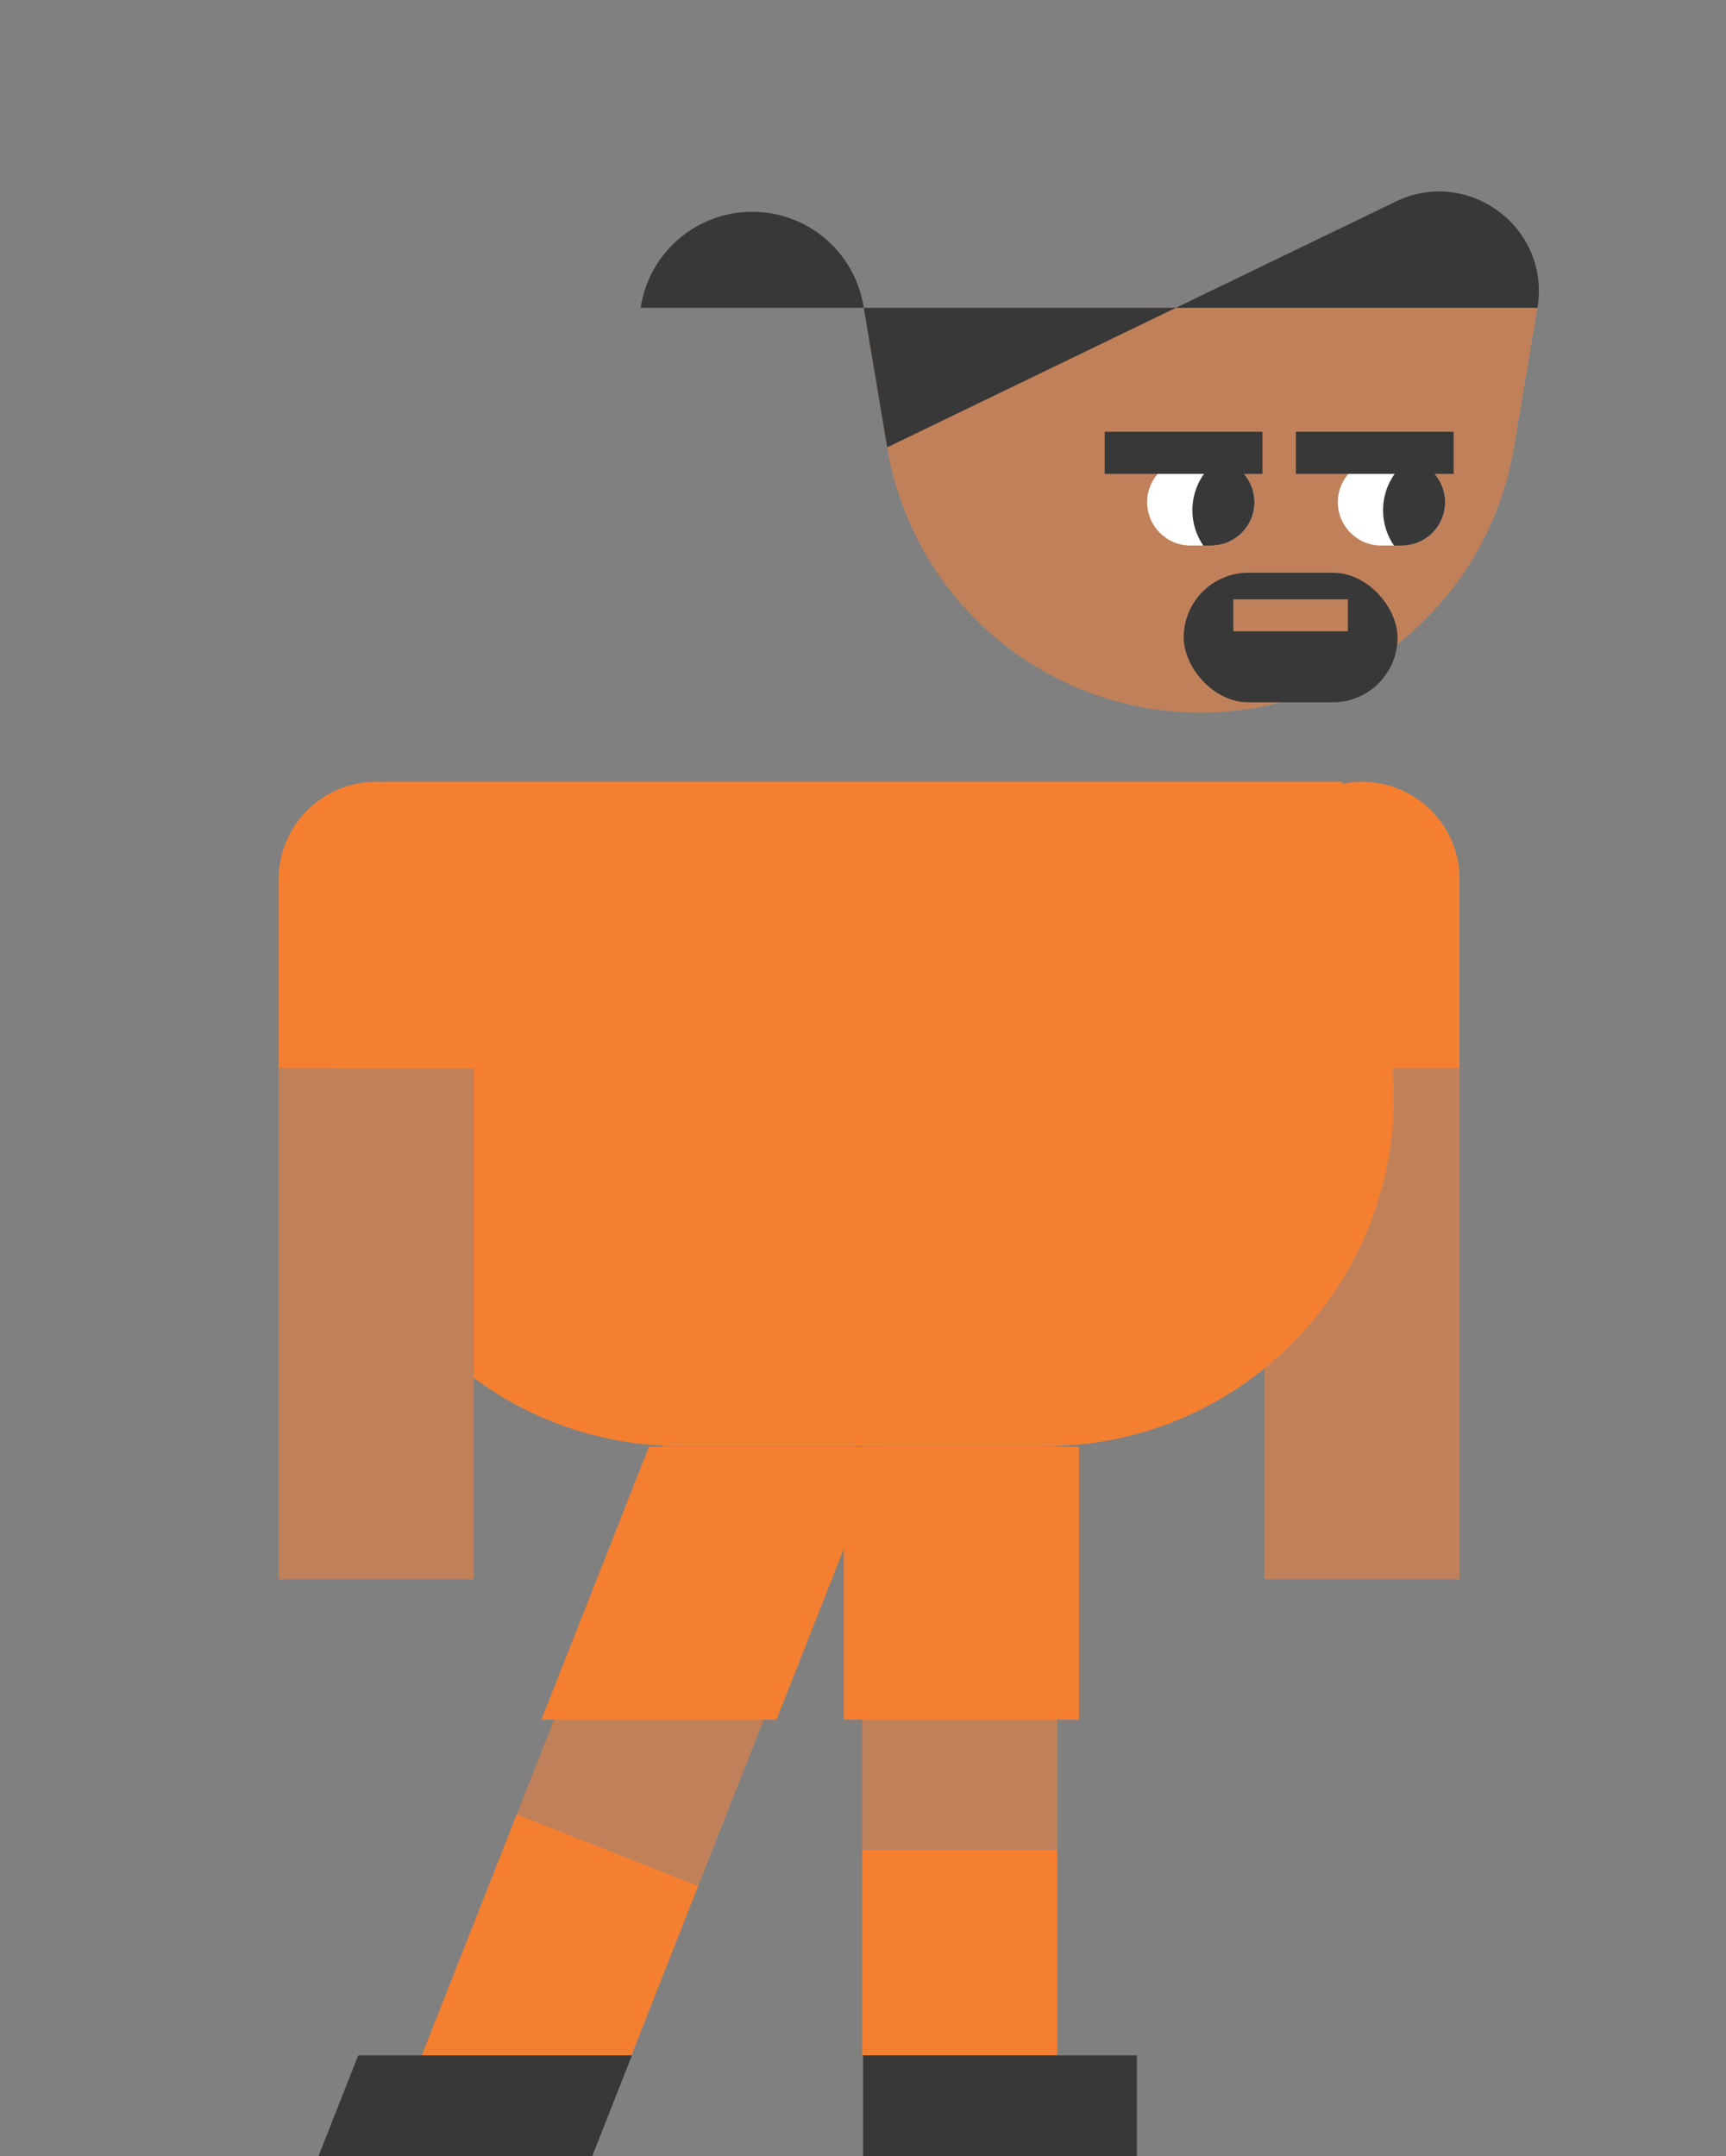 <?xml version="1.0" encoding="UTF-8"?>
<svg id="Layer_2" data-name="Layer 2" xmlns="http://www.w3.org/2000/svg" viewBox="0 0 153.571 191.809">
  <rect x="0" y="0" width="153.571" height="191.809" fill="#808080" stroke="none"/>
  <defs>
    <style>
      .cls-1 {
        fill: none;
      }

      .cls-2 {
        fill: #c0815a;
      }

      .cls-3 {
        fill: #fff;
      }

      .cls-4 {
        fill: #f47f31;
      }

      .cls-5 {
        fill: #383838;
      }
    </style>
  </defs>
  <g id="Layer_1-2" data-name="Layer 1">
    <g>
      <g>
        <path class="cls-2" d="M106.823,63.388h0c13.809,0,25.599-9.975,27.885-23.593l2.084-12.412h-59.939s2.084,12.412,2.084,12.412c2.287,13.619,14.076,23.593,27.885,23.593Z"/>
        <path class="cls-3" d="M128.582,44.672c0,1.063-.432,2.028-1.128,2.727-.699.696-1.661,1.128-2.727,1.128h-1.839c-2.129,0-3.854-1.726-3.854-3.854,0-1.066.432-2.031,1.128-2.727.699-.699,1.661-1.131,2.727-1.131h1.839c.218,0,.429.02.637.055,1.827.299,3.218,1.888,3.218,3.803Z"/>
        <path class="cls-3" d="M111.617,44.672c0,1.063-.432,2.028-1.128,2.727-.699.696-1.661,1.128-2.727,1.128h-1.84c-2.129,0-3.854-1.726-3.854-3.854,0-1.066.432-2.031,1.128-2.727.699-.699,1.661-1.131,2.727-1.131h1.84c.218,0,.429.02.637.055,1.827.299,3.217,1.888,3.217,3.803Z"/>
        <g>
          <g>
            <rect class="cls-2" x="112.512" y="95.008" width="17.358" height="45.474"/>
            <path class="cls-4" d="M121.191,69.54c4.793,0,8.679,3.886,8.679,8.679v7.066s0,9.724,0,9.724h-17.358s0-9.724,0-9.724v-7.066c0-4.793,3.886-8.679,8.679-8.679Z"/>
            <g>
              <rect class="cls-4" x="37.343" y="167.261" width="24.462" height="17.358" transform="translate(-132.287 157.521) rotate(-68.481)"/>
              <rect class="cls-2" x="40.931" y="136.592" width="41.471" height="17.358" transform="translate(-96.099 149.353) rotate(-68.481)"/>
              <rect class="cls-4" x="76.709" y="164.562" width="17.358" height="18.267"/>
              <rect class="cls-2" x="76.709" y="125.981" width="17.358" height="38.581"/>
            </g>
            <rect class="cls-4" x="75.079" y="128.694" width="20.919" height="24.271"/>
            <polygon class="cls-4" points="69.092 152.965 48.173 152.965 57.743 128.694 78.662 128.694 69.092 152.965"/>
            <rect class="cls-5" x="76.795" y="182.828" width="24.358" height="8.981"/>
            <polygon class="cls-5" points="52.688 191.809 28.33 191.809 31.872 182.828 56.229 182.828 52.688 191.809"/>
            <path class="cls-4" d="M60.598,128.638h32.376c19.351,0,33.982-17.519,30.533-36.56l-4.082-22.538H34.147s-4.082,22.538-4.082,22.538c-3.449,19.041,11.182,36.56,30.533,36.56Z"/>
            <g>
              <rect class="cls-2" x="24.793" y="95.008" width="17.358" height="45.474"/>
              <path class="cls-4" d="M33.472,69.54c4.793,0,8.679,3.886,8.679,8.679v7.21s0,9.58,0,9.58h-17.358s0-9.58,0-9.58v-7.21c0-4.793,3.886-8.679,8.679-8.679Z"/>
            </g>
          </g>
          <path class="cls-5" d="M76.853,27.382c-.739-4.911-4.959-8.543-9.925-8.543s-9.186,3.632-9.925,8.543h19.85Z"/>
          <polygon class="cls-5" points="104.624 27.382 78.936 39.794 76.853 27.382 104.624 27.382"/>
          <path class="cls-5" d="M128.582,44.672c0,1.063-.432,2.028-1.128,2.727-.699.696-1.661,1.128-2.727,1.128h-.702c-.611-.894-.968-1.973-.968-3.14,0-1.859.91-3.503,2.307-4.517,1.827.299,3.218,1.888,3.218,3.803Z"/>
          <rect class="cls-5" x="115.3" y="38.407" width="14.035" height="3.749" transform="translate(244.636 80.562) rotate(180)"/>
          <path class="cls-5" d="M111.617,44.672c0,1.063-.432,2.028-1.128,2.727-.699.696-1.661,1.128-2.727,1.128h-.702c-.611-.894-.968-1.973-.968-3.14,0-1.859.91-3.503,2.308-4.517,1.827.299,3.217,1.888,3.217,3.803Z"/>
          <rect class="cls-5" x="98.291" y="38.407" width="14.035" height="3.749" transform="translate(210.616 80.562) rotate(180)"/>
        </g>
        <path class="cls-5" d="M136.793,27.382h0s-32.168,0-32.168,0l19.564-9.453c6.481-3.132,13.796,2.355,12.604,9.453Z"/>
        <rect class="cls-5" x="105.319" y="50.944" width="19.028" height="11.526" rx="5.763" ry="5.763"/>
        <rect class="cls-2" x="109.737" y="53.31" width="10.193" height="2.845" transform="translate(229.667 109.466) rotate(180)"/>
      </g>
      <rect class="cls-1" width="153.571" height="191.809"/>
    </g>
  </g>
</svg>
